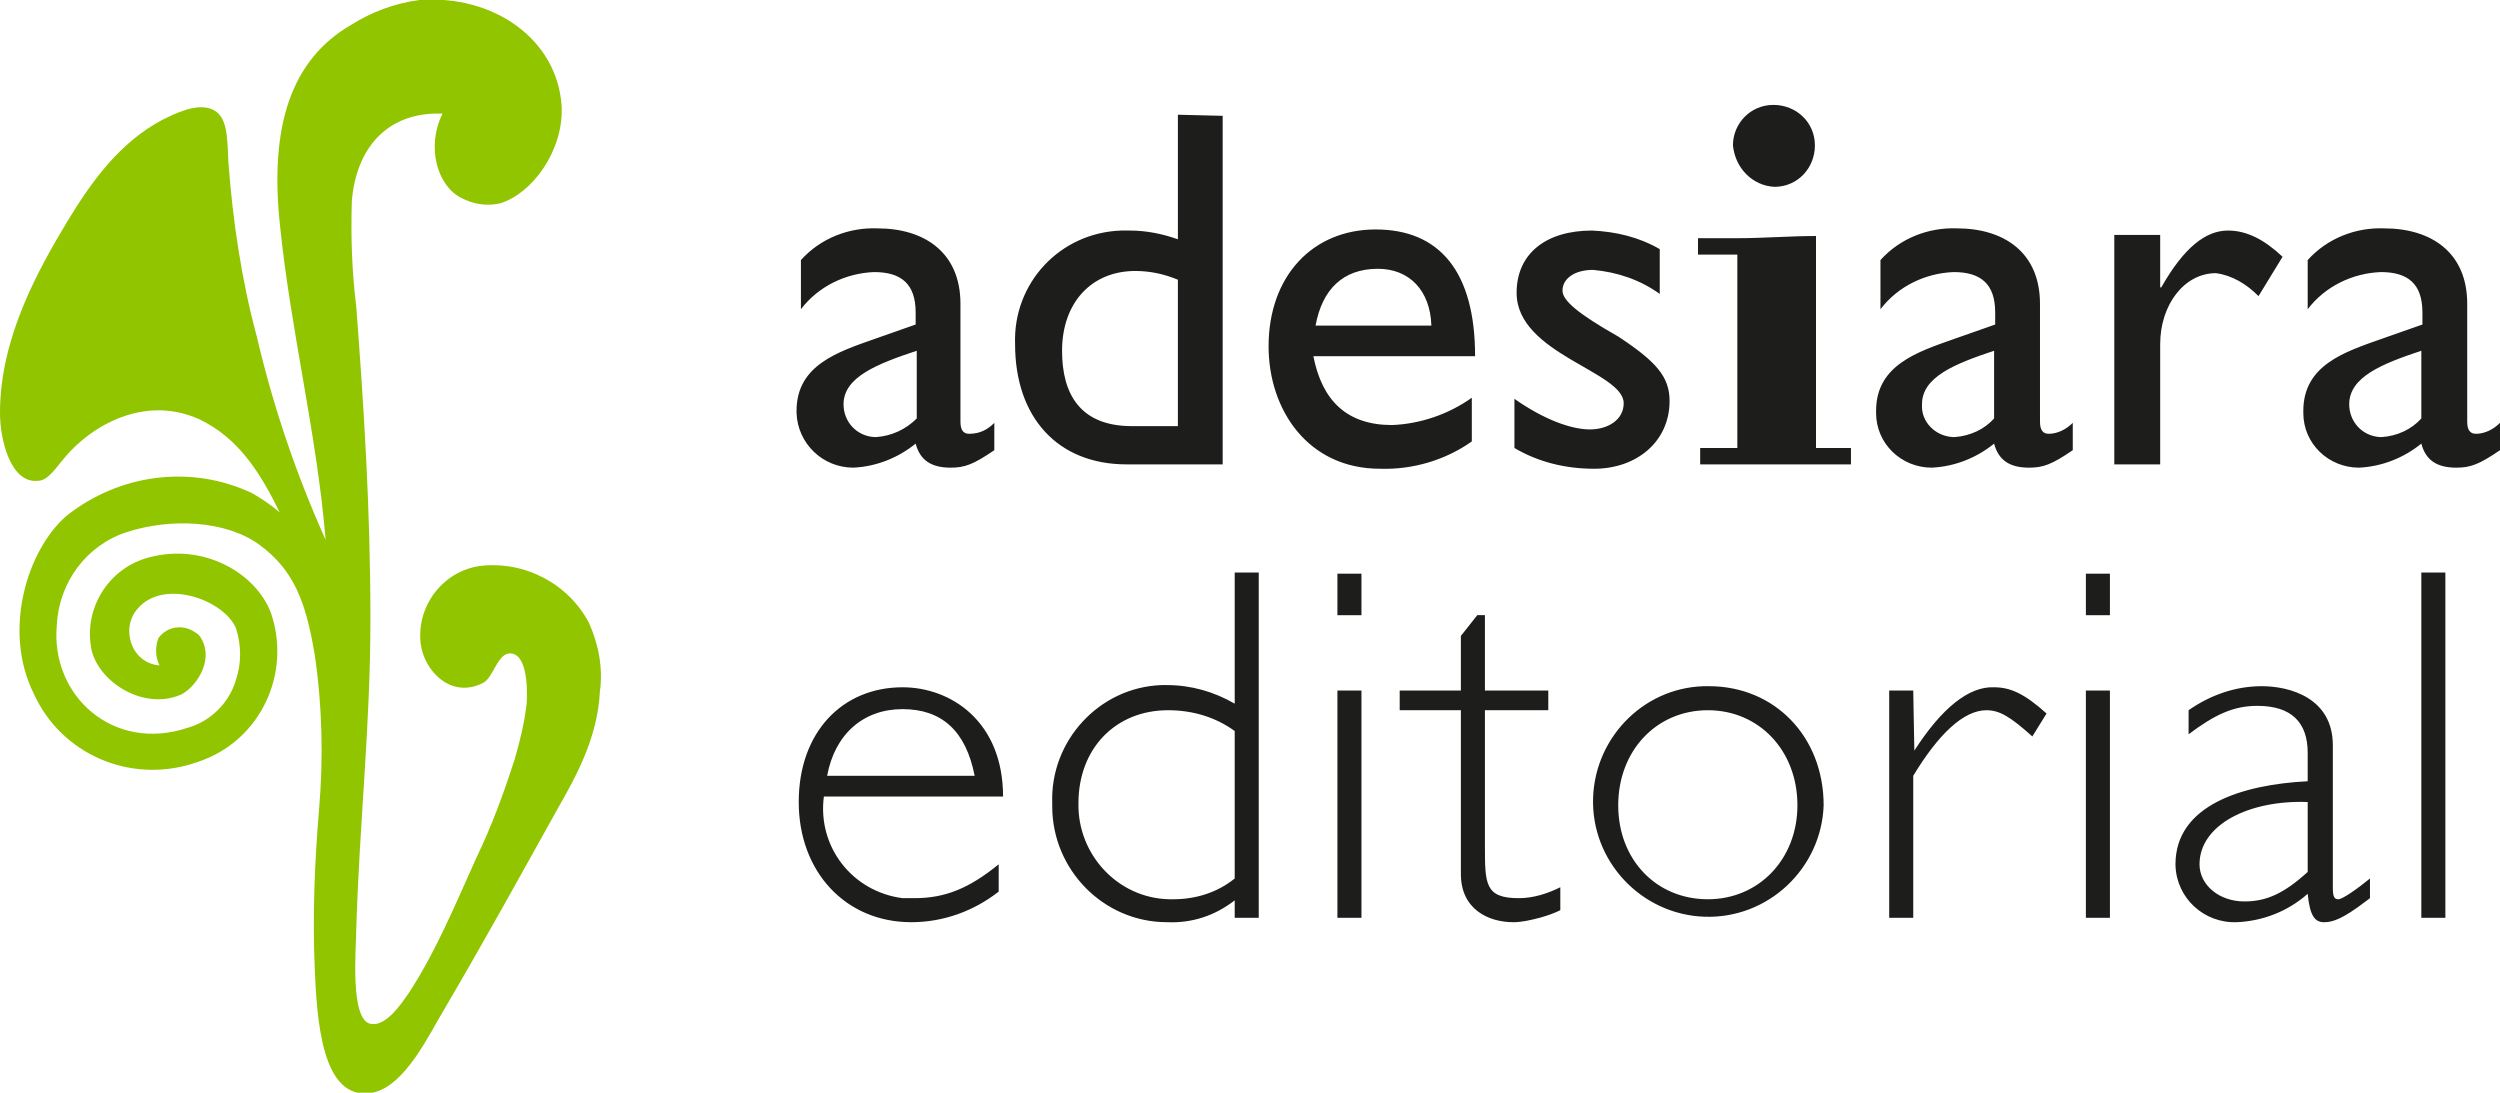 <?xml version="1.0" encoding="UTF-8"?> <svg xmlns="http://www.w3.org/2000/svg" id="f9d0a4fe-a534-42a6-ac50-8005aeb35be2" viewBox="0 0 228.8 100"><defs><style> .cls-1 { fill: #1d1d1b; } .cls-1, .cls-2 { stroke-width: 0px; } .cls-2 { fill: #90c500; } </style></defs><path class="cls-1" d="M145.9,42.9c-2.6,0-5.1-.6-7.3-1.9v-4.5c2.7,1.9,5.2,2.8,6.9,2.8s3.1-.9,3.1-2.4c0-2.9-9.8-4.5-9.8-10.1,0-3.6,2.7-5.7,6.9-5.7,2.2.1,4.3.6,6.2,1.7v4.1c-1.8-1.3-3.9-2-6.1-2.2-1.7,0-2.8.8-2.8,1.9,0,.9,1.4,2.1,5.1,4.2,3.5,2.3,4.7,3.7,4.7,5.9,0,3.7-3,6.2-6.9,6.2h0ZM127.4,38.9c2.6-.1,5.2-1,7.3-2.5v4c-2.4,1.7-5.4,2.6-8.4,2.5-6.6,0-10.2-5.4-10.2-11.2,0-6.4,4-10.7,9.8-10.7s9.1,3.8,9.1,11.6h-14.8c.8,4.1,3.1,6.3,7.2,6.3h0ZM120.4,29.8h10.6c-.1-3.2-2-5.2-4.9-5.2-3.2,0-5.1,1.9-5.7,5.2h0ZM91,38.7v2.5c-1.9,1.3-2.7,1.6-4,1.6-1.8,0-2.8-.7-3.2-2.2-1.6,1.3-3.6,2.1-5.7,2.2-2.8,0-5.1-2.2-5.2-5v-.2c0-4.2,3.8-5.4,7.2-6.6l3.7-1.3v-1.1c0-2.6-1.3-3.7-3.8-3.7-2.6.1-5.1,1.3-6.7,3.4v-4.5c1.8-2,4.4-3,7-2.9,4.3,0,7.6,2.2,7.6,6.9v10.8c0,.8.3,1.1.8,1.1,1,0,1.7-.4,2.3-1h0ZM83.9,32.1c-3.6,1.2-6.7,2.4-6.7,4.9,0,1.6,1.2,2.9,2.8,3h.2c1.4-.1,2.7-.7,3.7-1.7v-6.2ZM162.4,17.1c2.1,0,3.7-1.7,3.7-3.8s-1.7-3.7-3.8-3.7-3.7,1.7-3.7,3.7c.2,2.1,1.8,3.7,3.8,3.8h0ZM111.9,10.6v31.9h-8.8c-6.3,0-10.2-4.3-10.2-11-.2-5.6,4.1-10.2,9.7-10.4h.8c1.5,0,3,.3,4.4.8v-11.4l4.1.1ZM107.8,25.6c-1.2-.5-2.5-.8-3.9-.8-4,0-6.7,2.9-6.7,7.3,0,3.9,1.6,6.9,6.4,6.9h4.2v-13.4ZM228.8,38.7v2.5c-1.9,1.3-2.7,1.6-4,1.6-1.8,0-2.8-.7-3.2-2.2-1.6,1.3-3.6,2.1-5.7,2.2-2.8,0-5.1-2.2-5.1-5v-.2c0-4.2,3.8-5.4,7.2-6.6l3.7-1.3v-1.1c0-2.6-1.3-3.7-3.8-3.7-2.6.1-5.1,1.3-6.7,3.4v-4.5c1.8-2,4.4-3,7-2.9,4.3,0,7.6,2.2,7.6,6.9v10.8c0,.8.3,1.1.8,1.1.8,0,1.6-.4,2.2-1h0ZM221.6,32.1c-3.6,1.2-6.6,2.4-6.6,4.9,0,1.6,1.2,2.9,2.8,3h.2c1.4-.1,2.7-.7,3.6-1.7v-6.2h0ZM189.7,38.7v2.5c-1.9,1.3-2.7,1.6-4,1.6-1.8,0-2.8-.7-3.2-2.2-1.6,1.3-3.6,2.1-5.7,2.2-2.8,0-5.1-2.2-5.1-5v-.2c0-4.2,3.8-5.4,7.2-6.6l3.7-1.3v-1.1c0-2.6-1.3-3.7-3.8-3.7-2.6.1-5.1,1.3-6.7,3.4v-4.5c1.8-2,4.4-3,7-2.9,4.3,0,7.6,2.2,7.6,6.9v10.8c0,.8.3,1.1.8,1.1.8,0,1.6-.4,2.2-1h0ZM182.5,32.1c-3.6,1.2-6.6,2.4-6.6,4.9-.1,1.6,1.2,2.9,2.8,3h.2c1.4-.1,2.7-.7,3.6-1.7v-6.2ZM166.2,21.6c-2.4,0-4.8.2-7.2.2h-3.6v1.5h3.6v17.7h-3.4v1.5h13.8v-1.5h-3.2v-19.4h0ZM202.8,25c1.5.2,2.8,1,3.9,2.1l2.2-3.6c-1.7-1.6-3.3-2.4-5-2.4-2,0-4,1.5-6.1,5.2h-.1v-4.8h-4.2v21h4.2v-11c0-3.6,2.2-6.5,5.1-6.5h0ZM221.6,84h2.2v-31.6h-2.2v31.6ZM190.9,84h2.2v-20.8h-2.2v20.8ZM83.7,82.2c2.8,0,5-.9,7.7-3.1v2.5c-2.3,1.8-5.1,2.8-8,2.8-6,0-10.3-4.6-10.3-11s4-10.5,9.5-10.5c4.4,0,9.2,3.1,9.2,10h-16.4c-.6,4.6,2.6,8.7,7.2,9.3.3,0,.7,0,1.1,0h0ZM75.7,71h13.5c-.8-4.1-3-6.1-6.6-6.1s-6.2,2.3-6.9,6.1ZM216.9,80.4v1.8l-.4.3c-2.1,1.6-3,1.9-3.8,1.9s-1.3-.5-1.5-2.6c-1.8,1.6-4.1,2.5-6.5,2.6-3,.1-5.5-2.2-5.6-5.2v-.1c0-5.4,6.1-7.3,12.1-7.6v-2.6c0-2.8-1.5-4.3-4.6-4.3-2.2,0-3.9.8-6.3,2.6v-2.2c2-1.4,4.3-2.2,6.7-2.2,2.6,0,6.5,1.1,6.5,5.4v13c0,.8.1,1.1.5,1.1s1.8-1,2.9-1.9h0ZM211.2,73.4c-5.4-.2-9.9,2.1-9.9,5.7,0,1.9,1.8,3.4,4.1,3.4,2,0,3.6-.7,5.8-2.7v-6.4h0ZM135.9,77.4v-12.4h5.8v-1.8h-5.8v-6.9h-.7l-1.5,1.9v5h-5.6v1.8h5.6v15c0,3.2,2.5,4.4,4.8,4.4.8,0,1.6-.2,2.4-.4.7-.2,1.3-.4,1.9-.7v-2.1c-1.2.6-2.5,1-3.8,1-3.1,0-3.1-1.3-3.1-4.8h0ZM190.9,56.3h2.2v-3.8h-2.2v3.8ZM122.4,56.3h2.2v-3.8h-2.2v3.8ZM175.2,68.7h0l-.1-5.5h-2.2v20.8h2.2v-13c2.3-3.8,4.6-6,6.7-6,1.2,0,2.2.6,4.2,2.4l1.3-2.1c-2-1.8-3.3-2.4-4.8-2.4-2.3-.1-4.8,1.9-7.3,5.8h0ZM166.9,73.7c-.2,5.8-5.1,10.4-10.9,10.2-5.8-.2-10.4-5.1-10.2-10.9.2-5.7,4.9-10.3,10.6-10.2,6,0,10.5,4.6,10.5,10.9h0ZM164.5,73.7c0-5-3.5-8.7-8.2-8.7s-8.2,3.7-8.2,8.7,3.5,8.6,8.2,8.6,8.2-3.7,8.2-8.6h0ZM115.2,52.4v31.6h-2.2v-1.6c-1.8,1.4-3.9,2.1-6.2,2-5.8,0-10.5-4.8-10.5-10.6v-.3c-.2-5.7,4.3-10.6,10-10.8h.5c2.2,0,4.3.6,6.2,1.7v-12h2.2ZM113,66.9c-1.8-1.3-3.9-1.9-6.1-1.9-4.8,0-8.2,3.5-8.2,8.5-.1,4.7,3.6,8.7,8.3,8.8h.4c2,0,4-.6,5.6-1.9v-13.5h0ZM122.4,84h2.2v-20.8h-2.2v20.8Z"></path><path class="cls-2" d="M40.5,10.4c-5-.2-7.9,3.1-8.3,8-.1,3.2,0,6.4.4,9.6.7,9.2,1.3,18.6,1.3,28.6s-1,18.5-1.3,28.6c0,1.5-.6,8.1,1.3,8.5,1.4.3,2.8-1.8,3.5-2.8,2.5-3.8,4.3-8.2,6.2-12.4,1.4-2.9,2.5-5.9,3.5-9,.5-1.7.9-3.4,1.1-5.1.1-1.6,0-4.7-1.6-4.6-1.1.1-1.5,2.3-2.4,2.7-2.9,1.5-5.4-1.1-5.7-3.6-.4-3.4,2-6.6,5.4-7.1,4.1-.5,8.1,1.6,10,5.2.9,2,1.3,4.2,1,6.3-.2,4.2-2.2,7.8-3.8,10.6-3.4,6.1-6.7,12.1-10.4,18.4-1.4,2.3-3.6,7.1-6.6,7.7-4.7.9-5.1-6.8-5.3-11.5-.2-4.8,0-9.6.4-14.4.4-4.7.3-9.5-.4-14.2-.8-4.8-1.9-7.7-5-10s-8.2-2.5-12.2-1.2c-3.7,1.2-6.2,4.6-6.4,8.5-.6,6.5,5.2,11.7,12,9.4,2.1-.6,3.8-2.3,4.4-4.4.5-1.5.5-3.1,0-4.7-1.1-2.6-6.6-4.6-9-1.8-1.6,1.8-.6,5,2,5.2-.4-.8-.4-1.7-.1-2.5.8-1.1,2.3-1.3,3.4-.5.2.1.4.3.5.5,1.3,2.2-.7,4.7-1.9,5.2-3.6,1.5-7.9-1.5-8.2-4.6-.5-3.6,1.8-7.1,5.4-8,4.9-1.3,9.7,1.4,11.1,5.1,1.9,5.6-1,11.7-6.6,13.6-.2.1-.4.1-.6.2-5.8,1.8-12-.9-14.5-6.4-2.9-5.8-.6-13.2,3-16.3,4.8-3.8,11.3-4.7,16.9-2.1.9.5,1.8,1.1,2.6,1.8-1.8-3.7-3.8-6.8-7.3-8.5-5-2.3-9.9.5-12.4,3.5-.7.8-1.5,2.1-2.4,2.1-2.5.3-3.5-3.7-3.5-6.2,0-6.9,3.5-13.1,6.2-17.6,2.2-3.6,4.7-7.1,8.6-9.2,1.2-.6,3.2-1.6,4.6-1s1.4,2.4,1.5,4.8c.4,5.4,1.2,10.8,2.6,16,1.5,6.4,3.6,12.6,6.3,18.6-.8-9.7-3.2-19.1-4.2-29-.9-8.8,1-14.9,6.5-18.1C34,1.1,36.1.3,38.4,0c6.8-.5,12.6,3.6,13,9.7.2,4.1-2.7,8-5.6,8.9-1.2.3-2.5.1-3.6-.5-2.2-1.1-3.2-4.7-1.7-7.7"></path></svg> 